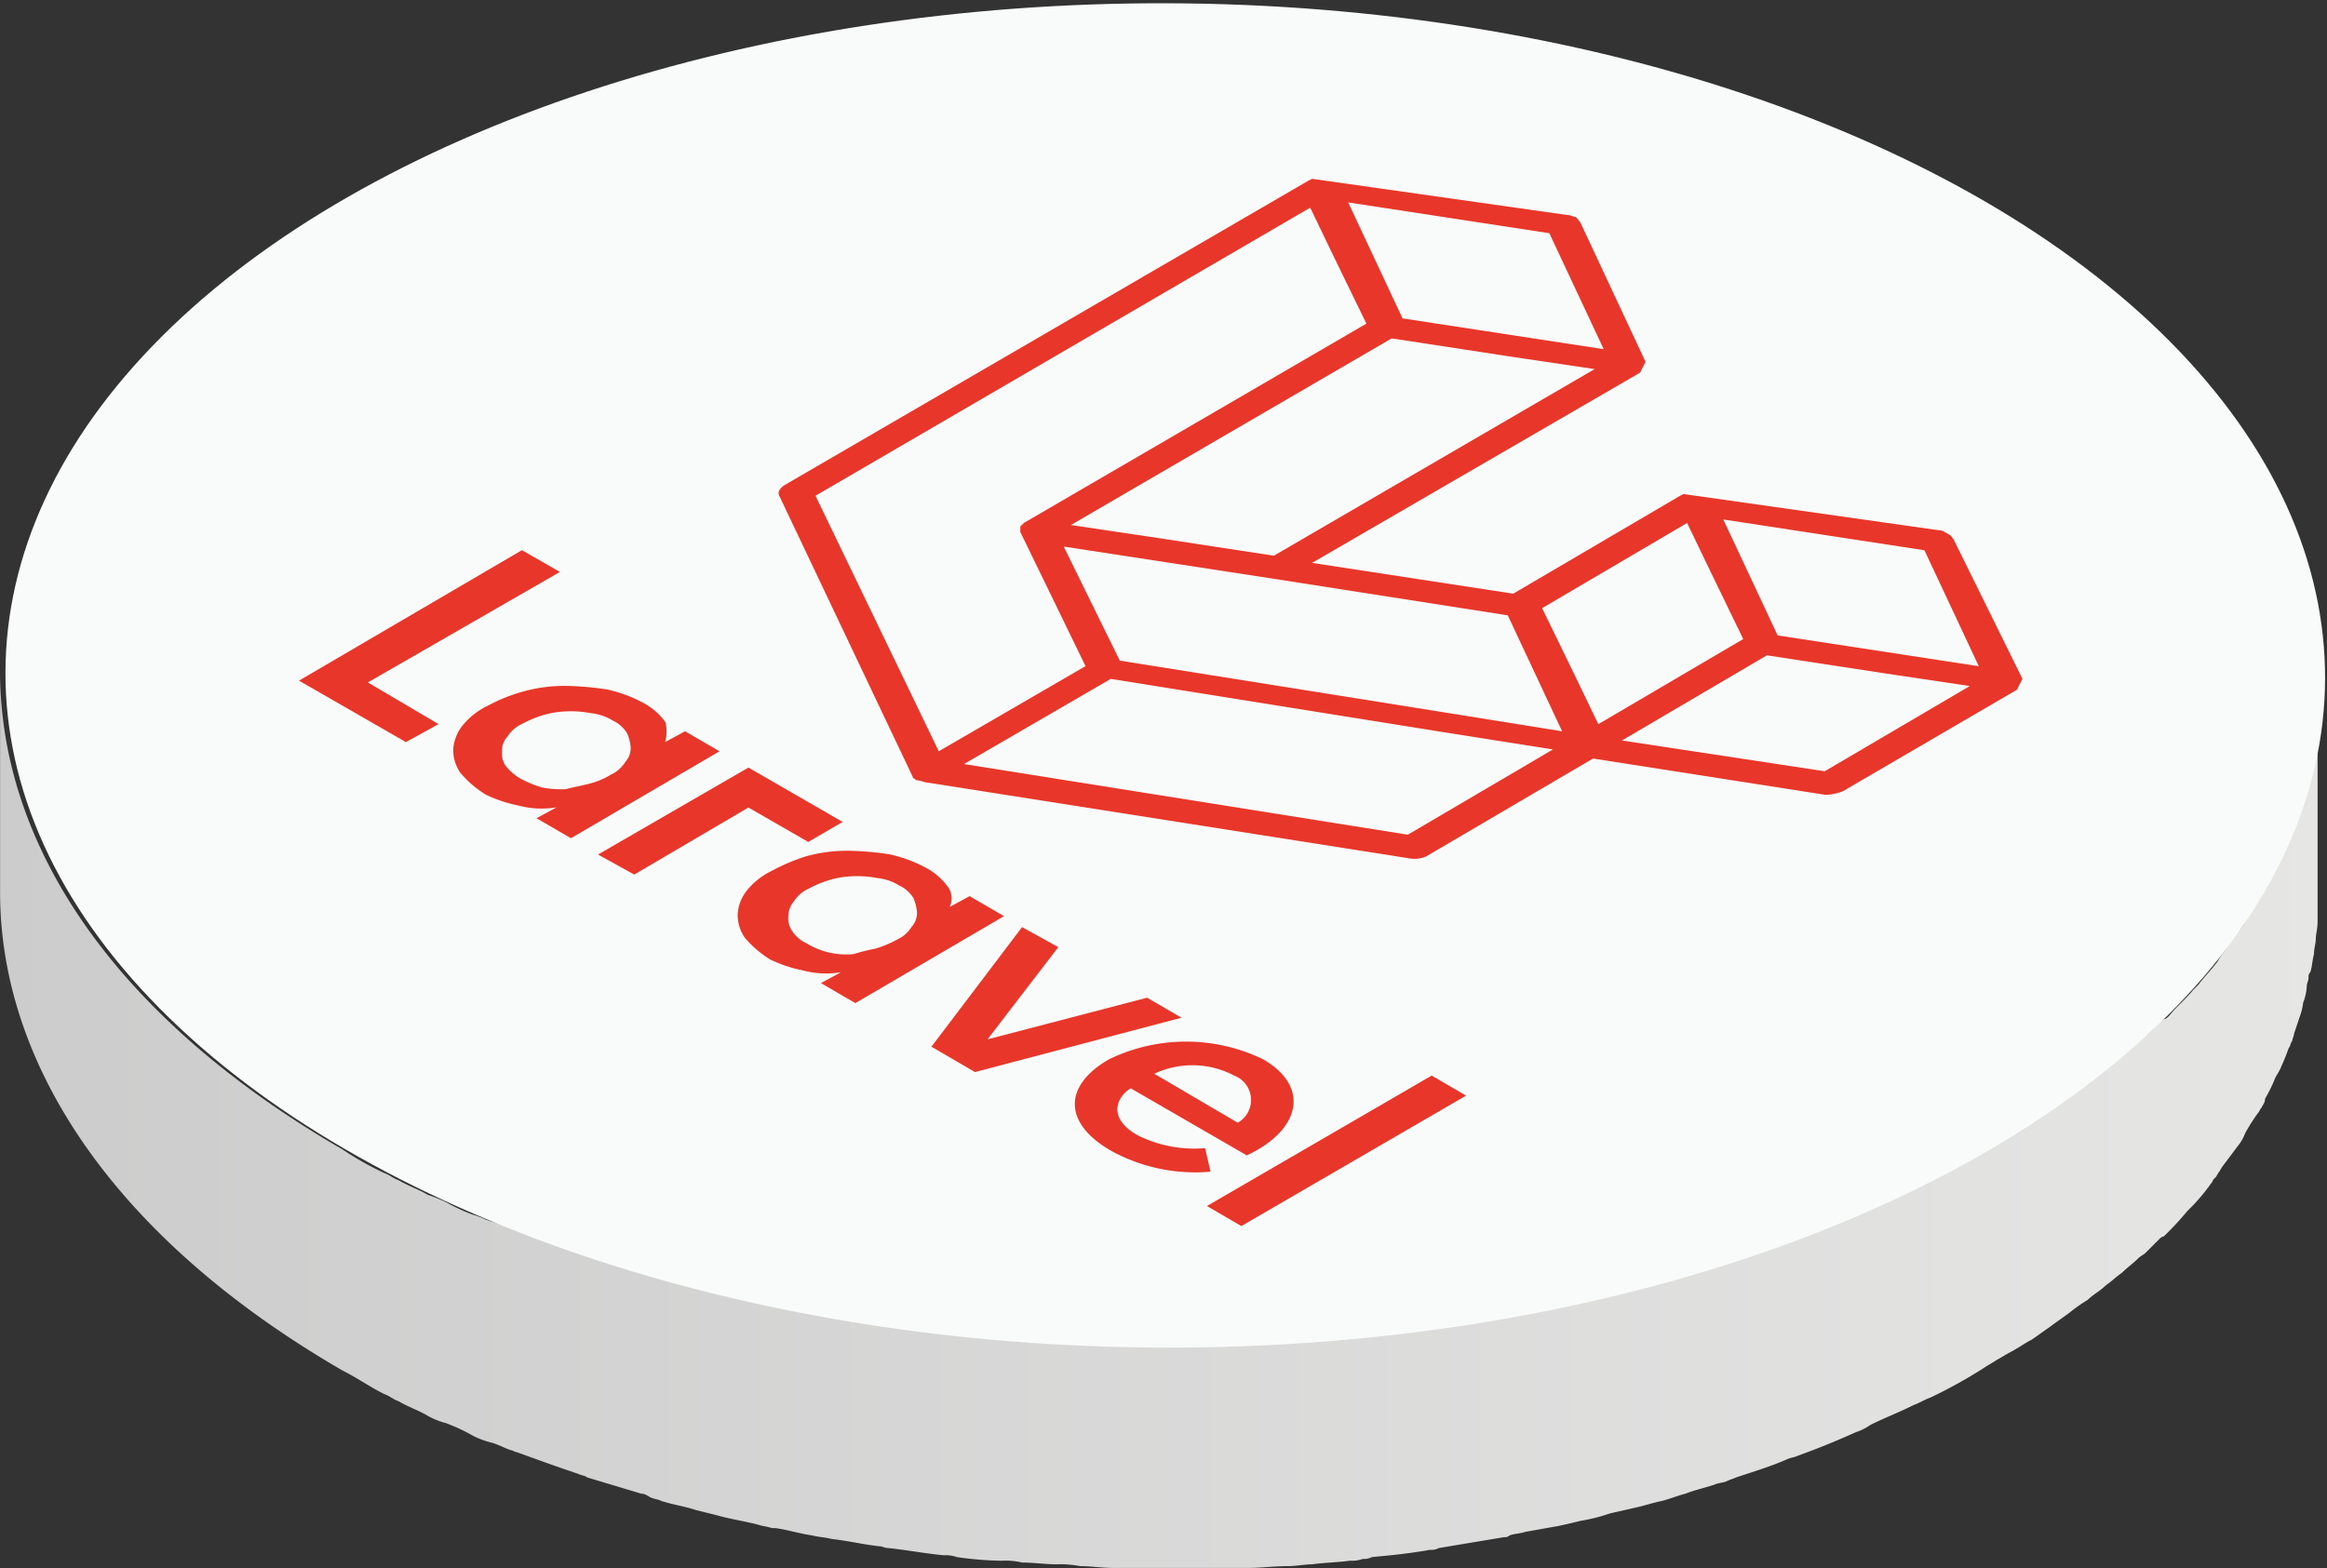 <svg xmlns="http://www.w3.org/2000/svg" xmlns:xlink="http://www.w3.org/1999/xlink" width="116.184" height="78.327" viewBox="0 0 116.184 78.327">
  <rect x="0" y="0" width="116.184" height="78.327" fill="#333333" stroke="none"/>
  <defs>
    <style>
      .cls-1 {
        fill: url(#linear-gradient);
      }

      .cls-2 {
        fill: #f9fbfa;
      }

      .cls-3 {
        fill: #e8372a;
      }
    </style>
    <linearGradient id="linear-gradient" x1="0.002" y1="0.501" x2="1" y2="0.501" gradientUnits="objectBoundingBox">
      <stop offset="0" stop-color="#ccc"/>
      <stop offset="1" stop-color="#e6e6e5"/>
    </linearGradient>
  </defs>
  <g id="Laravel" transform="translate(0 0)">
    <g id="Group_16321" data-name="Group 16321" transform="translate(0 -0.001)">
      <g id="Group_16320" data-name="Group 16320" transform="translate(0 0)">
        <path id="Path_22007" data-name="Path 22007" class="cls-1" d="M326.5,404.948a3.394,3.394,0,0,1-.09.9c0,.271-.09.543-.09.724a3.982,3.982,0,0,1-.181.9c-.09.271-.09.543-.181.724-.091.271-.091.543-.181.814a2.8,2.8,0,0,0-.181.724l-.271.814a6.239,6.239,0,0,1-.271.724,9.384,9.384,0,0,0-.362.9,2.71,2.71,0,0,1-.362.724,8.409,8.409,0,0,0-.452.9c-.09.271-.271.452-.362.724a9.537,9.537,0,0,1-.633,1c-.09.181-.271.452-.362.633l-.814,1.086c-.09.181-.271.362-.362.543-.09.09-.09.181-.181.271-.271.362-.633.724-.9,1.086l-.271.271c-.362.452-.814.814-1.176,1.267-.09.09-.181.181-.271.181-.362.271-.633.633-1,.9-.271.271-.543.452-.814.724-.271.181-.543.452-.814.633-.271.271-.633.452-.9.724a7.823,7.823,0,0,1-.9.633c-.362.271-.633.452-1,.724-.271.181-.633.452-.9.633-.362.181-.724.452-1.086.633l-1.357.814c-.9.543-1.719,1-2.624,1.448-.271.09-.543.271-.814.362a23.132,23.132,0,0,1-2.172,1,2.71,2.71,0,0,0-.724.362,27.635,27.635,0,0,1-2.9,1.176c-.181.09-.362.09-.543.181-.814.271-1.629.633-2.533.9-.362.09-.724.271-1.086.362-.452.181-.9.271-1.448.452-.362.091-.814.271-1.176.362-.452.09-1,.271-1.448.362-.362.09-.814.181-1.176.271-.452.09-1,.271-1.448.362s-.814.181-1.267.271c-.543.09-1,.181-1.538.271a5.3,5.3,0,0,1-1.176.181l-3.257.543a.816.816,0,0,0-.452.091c-1,.09-1.9.271-2.9.362-.362,0-.724.09-1.086.09-.633.09-1.267.09-1.9.181-.362,0-.814.091-1.176.091-.633,0-1.267.09-1.991.09a4.405,4.405,0,0,0-1.086.09h-5.791a9.833,9.833,0,0,1-1.629-.09,5.159,5.159,0,0,1-1.176-.09c-.633,0-1.176-.091-1.81-.091a3.712,3.712,0,0,1-1-.09c-.724-.09-1.448-.09-2.172-.181a1.767,1.767,0,0,1-.633-.09c-.9-.09-1.81-.181-2.8-.362-.181,0-.271-.09-.452-.09-.814-.09-1.538-.271-2.353-.362-.362-.09-.633-.09-1-.181a12.816,12.816,0,0,1-1.81-.362c-.271-.09-.633-.09-.9-.181-.633-.181-1.267-.271-1.991-.452l-1.086-.271c-.633-.181-1.176-.271-1.719-.452-.362-.09-.633-.181-1-.271l-2.714-.814c-.181-.09-.362-.09-.452-.181-1-.362-2.081-.724-3.076-1.086a10.141,10.141,0,0,0-1.176-.452c-.362-.09-.633-.271-1-.362a9.128,9.128,0,0,1-1.357-.633,9.391,9.391,0,0,0-.9-.362c-.452-.271-1-.452-1.448-.724-.271-.09-.452-.271-.724-.362a15.467,15.467,0,0,1-2.081-1.176c-11.4-6.605-17.1-15.2-17.1-23.887v11.039c0,8.6,5.7,17.282,17.1,23.887.724.362,1.357.814,2.081,1.176.271.09.452.271.724.362.452.271,1,.452,1.448.724a3.781,3.781,0,0,0,.9.362,9.129,9.129,0,0,1,1.357.633,4.41,4.41,0,0,0,1,.362c.271.09.633.271.9.362.09,0,.181.09.271.09,1,.362,1.991.724,3.076,1.086.181.091.362.091.452.181l2.714.814c.181,0,.271.09.452.181s.362.09.543.181c.543.181,1.176.271,1.719.452l1.086.271c.633.181,1.267.271,1.991.452.271.09.452.09.724.181h.181c.633.09,1.176.271,1.81.362.362.09.633.09,1,.181.814.09,1.538.271,2.353.362.181,0,.271.09.452.09h0c.9.09,1.81.271,2.8.362a1.54,1.54,0,0,1,.633.09,17.563,17.563,0,0,0,2.172.181h.09a3.712,3.712,0,0,1,1,.09c.543,0,1.176.09,1.719.09a5.159,5.159,0,0,1,1.176.09c.543,0,1.086.09,1.629.09h6.786c.633,0,1.267-.09,1.991-.09.362,0,.814-.09,1.176-.09.633-.09,1.267-.09,1.9-.181a1.54,1.54,0,0,0,.633-.09.815.815,0,0,0,.452-.091c1-.09,1.9-.181,2.9-.362a.816.816,0,0,0,.452-.09l3.257-.543a.332.332,0,0,0,.271-.09c.271-.09.543-.09.814-.181.543-.09,1-.181,1.538-.271.452-.09.814-.181,1.176-.271a8.471,8.471,0,0,0,1.448-.362c.362-.09.814-.181,1.176-.271.452-.09,1-.271,1.448-.362.362-.09.814-.271,1.176-.362.452-.181.9-.271,1.448-.452.181-.09.452-.09.633-.181s.271-.09.452-.181c.814-.271,1.719-.543,2.533-.9.181-.09.362-.09.543-.181,1-.362,1.9-.724,2.9-1.176a2.71,2.71,0,0,0,.724-.362c.724-.362,1.448-.633,2.172-1,.271-.09.543-.271.814-.362a24.38,24.38,0,0,0,2.624-1.448c.271-.181.452-.271.724-.452.181-.09.452-.271.633-.362.362-.181.724-.452,1.086-.633.271-.181.633-.452.9-.633.362-.271.633-.452,1-.724a7.83,7.83,0,0,1,.9-.633c.271-.271.633-.452.9-.724.271-.181.543-.452.814-.633.271-.271.543-.452.814-.724.09-.09.271-.181.362-.271l.633-.633c.09-.09.181-.181.271-.181a15.018,15.018,0,0,0,1.176-1.267l.271-.271a9.578,9.578,0,0,0,.9-1.086c.09-.09.09-.181.181-.271l.091-.09c.09-.181.181-.271.271-.452l.814-1.086a2.268,2.268,0,0,0,.362-.633,9.531,9.531,0,0,1,.633-1c.09-.09.09-.181.181-.271.09-.181.181-.271.181-.452a8.408,8.408,0,0,0,.452-.9c.09-.271.271-.452.362-.724a9.387,9.387,0,0,0,.362-.9c.09-.09.09-.271.181-.362,0-.09.09-.271.09-.362l.271-.814a2.8,2.8,0,0,0,.181-.724,2.641,2.641,0,0,0,.181-.814c0-.181.09-.271.09-.452a.332.332,0,0,1,.09-.271c.09-.271.09-.543.181-.9,0-.271.091-.543.091-.724,0-.271.09-.543.09-.9V403.862C326.587,404.224,326.5,404.586,326.5,404.948Z" transform="translate(-210.5 -369.961)"/>
        <g id="Group_16319" data-name="Group 16319" transform="translate(0.177)">
          <ellipse id="Ellipse_361" data-name="Ellipse 361" class="cls-2" cx="33.569" cy="57.908" rx="33.569" ry="57.908" transform="translate(0 67.137) rotate(-89.837)"/>
        </g>
      </g>
    </g>
    <g id="Group_16331" data-name="Group 16331" transform="translate(14.929 8.928)">
      <g id="Group_16322" data-name="Group 16322" transform="translate(45.331 44.788)">
        <path id="Path_22008" data-name="Path 22008" class="cls-3" d="M288.32,425.8l1.719,1-11.22,6.515-1.719-1Z" transform="translate(-277.1 -425.8)"/>
      </g>
      <g id="Group_16323" data-name="Group 16323" transform="translate(38.736 43.092)">
        <path id="Path_22009" data-name="Path 22009" class="cls-3" d="M279.211,424.807c2.353,1.357,1.9,3.529-.814,4.8l-5.791-3.348c-.633.362-1.267,1.448.362,2.353a6.334,6.334,0,0,0,3.348.633l.271,1.176a8.733,8.733,0,0,1-4.886-1c-2.443-1.357-2.533-3.257-.181-4.615A8.822,8.822,0,0,1,279.211,424.807Zm-5.429.724,4.162,2.443a1.3,1.3,0,0,0-.181-2.353,4.447,4.447,0,0,0-3.981-.091" transform="translate(-269.811 -423.925)"/>
      </g>
      <g id="Group_16324" data-name="Group 16324" transform="translate(0 18.549)">
        <path id="Path_22010" data-name="Path 22010" class="cls-3" d="M240.029,397.886l-9.591,5.519,3.529,2.081-1.629.9L227,403.315l11.129-6.515Z" transform="translate(-227 -396.8)"/>
      </g>
      <g id="Group_16330" data-name="Group 16330" transform="translate(7.691)">
        <g id="Group_16325" data-name="Group 16325" transform="translate(0 25.335)">
          <path id="Path_22011" data-name="Path 22011" class="cls-3" d="M246.086,407.1l1-.543,1.719,1-7.419,4.343-1.719-1,1-.543a4.5,4.5,0,0,1-1.9-.09,6.867,6.867,0,0,1-1.629-.543,5.24,5.24,0,0,1-1.267-1.086,1.99,1.99,0,0,1-.362-1.176,2.13,2.13,0,0,1,.452-1.176,3.648,3.648,0,0,1,1.267-1,8.381,8.381,0,0,1,1.81-.724,7.712,7.712,0,0,1,2.081-.271,14.85,14.85,0,0,1,2.081.181,6.885,6.885,0,0,1,1.9.724,3.227,3.227,0,0,1,1,.9A1.851,1.851,0,0,1,246.086,407.1Zm-3.8,2.081a3.916,3.916,0,0,0,1.086-.452,1.676,1.676,0,0,0,.724-.633,1.028,1.028,0,0,0,.271-.724,2.13,2.13,0,0,0-.181-.724,1.677,1.677,0,0,0-.724-.633,2.572,2.572,0,0,0-1.086-.362,5.159,5.159,0,0,0-1.176-.09,4.584,4.584,0,0,0-1.176.181,5.533,5.533,0,0,0-1.086.452,1.676,1.676,0,0,0-.724.633,1.027,1.027,0,0,0-.271.724,1.088,1.088,0,0,0,.181.724,2.582,2.582,0,0,0,.724.633,5.532,5.532,0,0,0,1.086.452,5.159,5.159,0,0,0,1.176.09c.362-.091.814-.181,1.176-.271" transform="translate(-235.5 -404.3)"/>
        </g>
        <g id="Group_16326" data-name="Group 16326" transform="translate(16.253)">
          <path id="Path_22012" data-name="Path 22012" class="cls-3" d="M315.567,401.273l-.271.543-8.686,5.067a2.27,2.27,0,0,1-.9.181l-11.582-1.81L285.8,410.14a1.488,1.488,0,0,1-.9.091l-24.158-3.8a1.427,1.427,0,0,0-.362-.09c-.09,0-.09-.09-.181-.09l-6.7-14.115q-.136-.271.271-.543l26.149-15.2.181-.091,12.758,1.81c.181,0,.271.09.362.09s.181.181.271.271l3.257,6.967-.271.543-16.377,9.5,10.043,1.538,8.324-4.886.181-.09,12.758,1.81c.181,0,.271.09.452.181s.181.181.271.271Zm-54.108,3.619,7.329-4.253-3.257-6.7v-.271l.09-.09.09-.09,17.1-9.953-1.629-3.348-1.176-2.443-24.7,14.387,6.153,12.758m9.048-4.524,14.748,2.353,7.329,1.176-2.714-5.791-11.582-1.81L267.7,394.668l2.8,5.7m14.387,8.686,7.238-4.253-5.7-.9-16.377-2.624-7.329,4.253,22.168,3.529m9.32-23.254-4.253-.633-5.881-.9-16.015,9.32,4.253.633,5.881.9,16.015-9.32m-2.262-6.786-10.043-1.538,2.714,5.791,10.043,1.538-2.714-5.791m11.4,20.087,10.043,1.538-2.714-5.791-10.043-1.538,2.714,5.791m-8.958,4.434,7.239-4.253L300,395.934l-1.176-2.443-7.239,4.253,1.629,3.348,1.176,2.443m11.31,2.352,7.238-4.253L308.69,401l-5.881-.9-7.239,4.253,10.134,1.538" transform="translate(-253.462 -376.3)"/>
        </g>
        <g id="Group_16327" data-name="Group 16327" transform="translate(7.238 29.406)">
          <path id="Path_22013" data-name="Path 22013" class="cls-3" d="M243.5,413.143l7.51-4.343,4.705,2.714-1.719,1-2.986-1.719-5.7,3.348Z" transform="translate(-243.5 -408.8)"/>
        </g>
        <g id="Group_16328" data-name="Group 16328" transform="translate(14.206 33.569)">
          <path id="Path_22014" data-name="Path 22014" class="cls-3" d="M261.786,416.2l1-.543,1.719,1L257.081,421l-1.719-1,1-.543a4.5,4.5,0,0,1-1.9-.09,6.867,6.867,0,0,1-1.629-.543,5.241,5.241,0,0,1-1.267-1.086,1.99,1.99,0,0,1-.362-1.176,2.13,2.13,0,0,1,.452-1.176,3.648,3.648,0,0,1,1.267-1,9.8,9.8,0,0,1,1.719-.724,7.711,7.711,0,0,1,2.081-.271,14.85,14.85,0,0,1,2.081.181,6.885,6.885,0,0,1,1.9.724,3.227,3.227,0,0,1,1,.9A.971.971,0,0,1,261.786,416.2Zm-3.71,2.081a5.537,5.537,0,0,0,1.086-.452,1.676,1.676,0,0,0,.724-.633,1.027,1.027,0,0,0,.271-.724,2.129,2.129,0,0,0-.181-.724,1.676,1.676,0,0,0-.724-.633,2.572,2.572,0,0,0-1.086-.362,5.159,5.159,0,0,0-1.176-.09,4.584,4.584,0,0,0-1.176.181,5.535,5.535,0,0,0-1.086.452,1.676,1.676,0,0,0-.724.633,1.2,1.2,0,0,0-.271.724,1.088,1.088,0,0,0,.181.724,1.676,1.676,0,0,0,.724.633,3.8,3.8,0,0,0,2.352.543,9.392,9.392,0,0,1,1.086-.271" transform="translate(-251.2 -413.4)"/>
        </g>
        <g id="Group_16329" data-name="Group 16329" transform="translate(23.887 37.369)">
          <path id="Path_22015" data-name="Path 22015" class="cls-3" d="M272.667,421.129l1.719,1-10.315,2.714-2.172-1.267,4.524-5.972,1.81,1L264.7,423.21Z" transform="translate(-261.9 -417.6)"/>
        </g>
      </g>
    </g>
  </g>
</svg>
